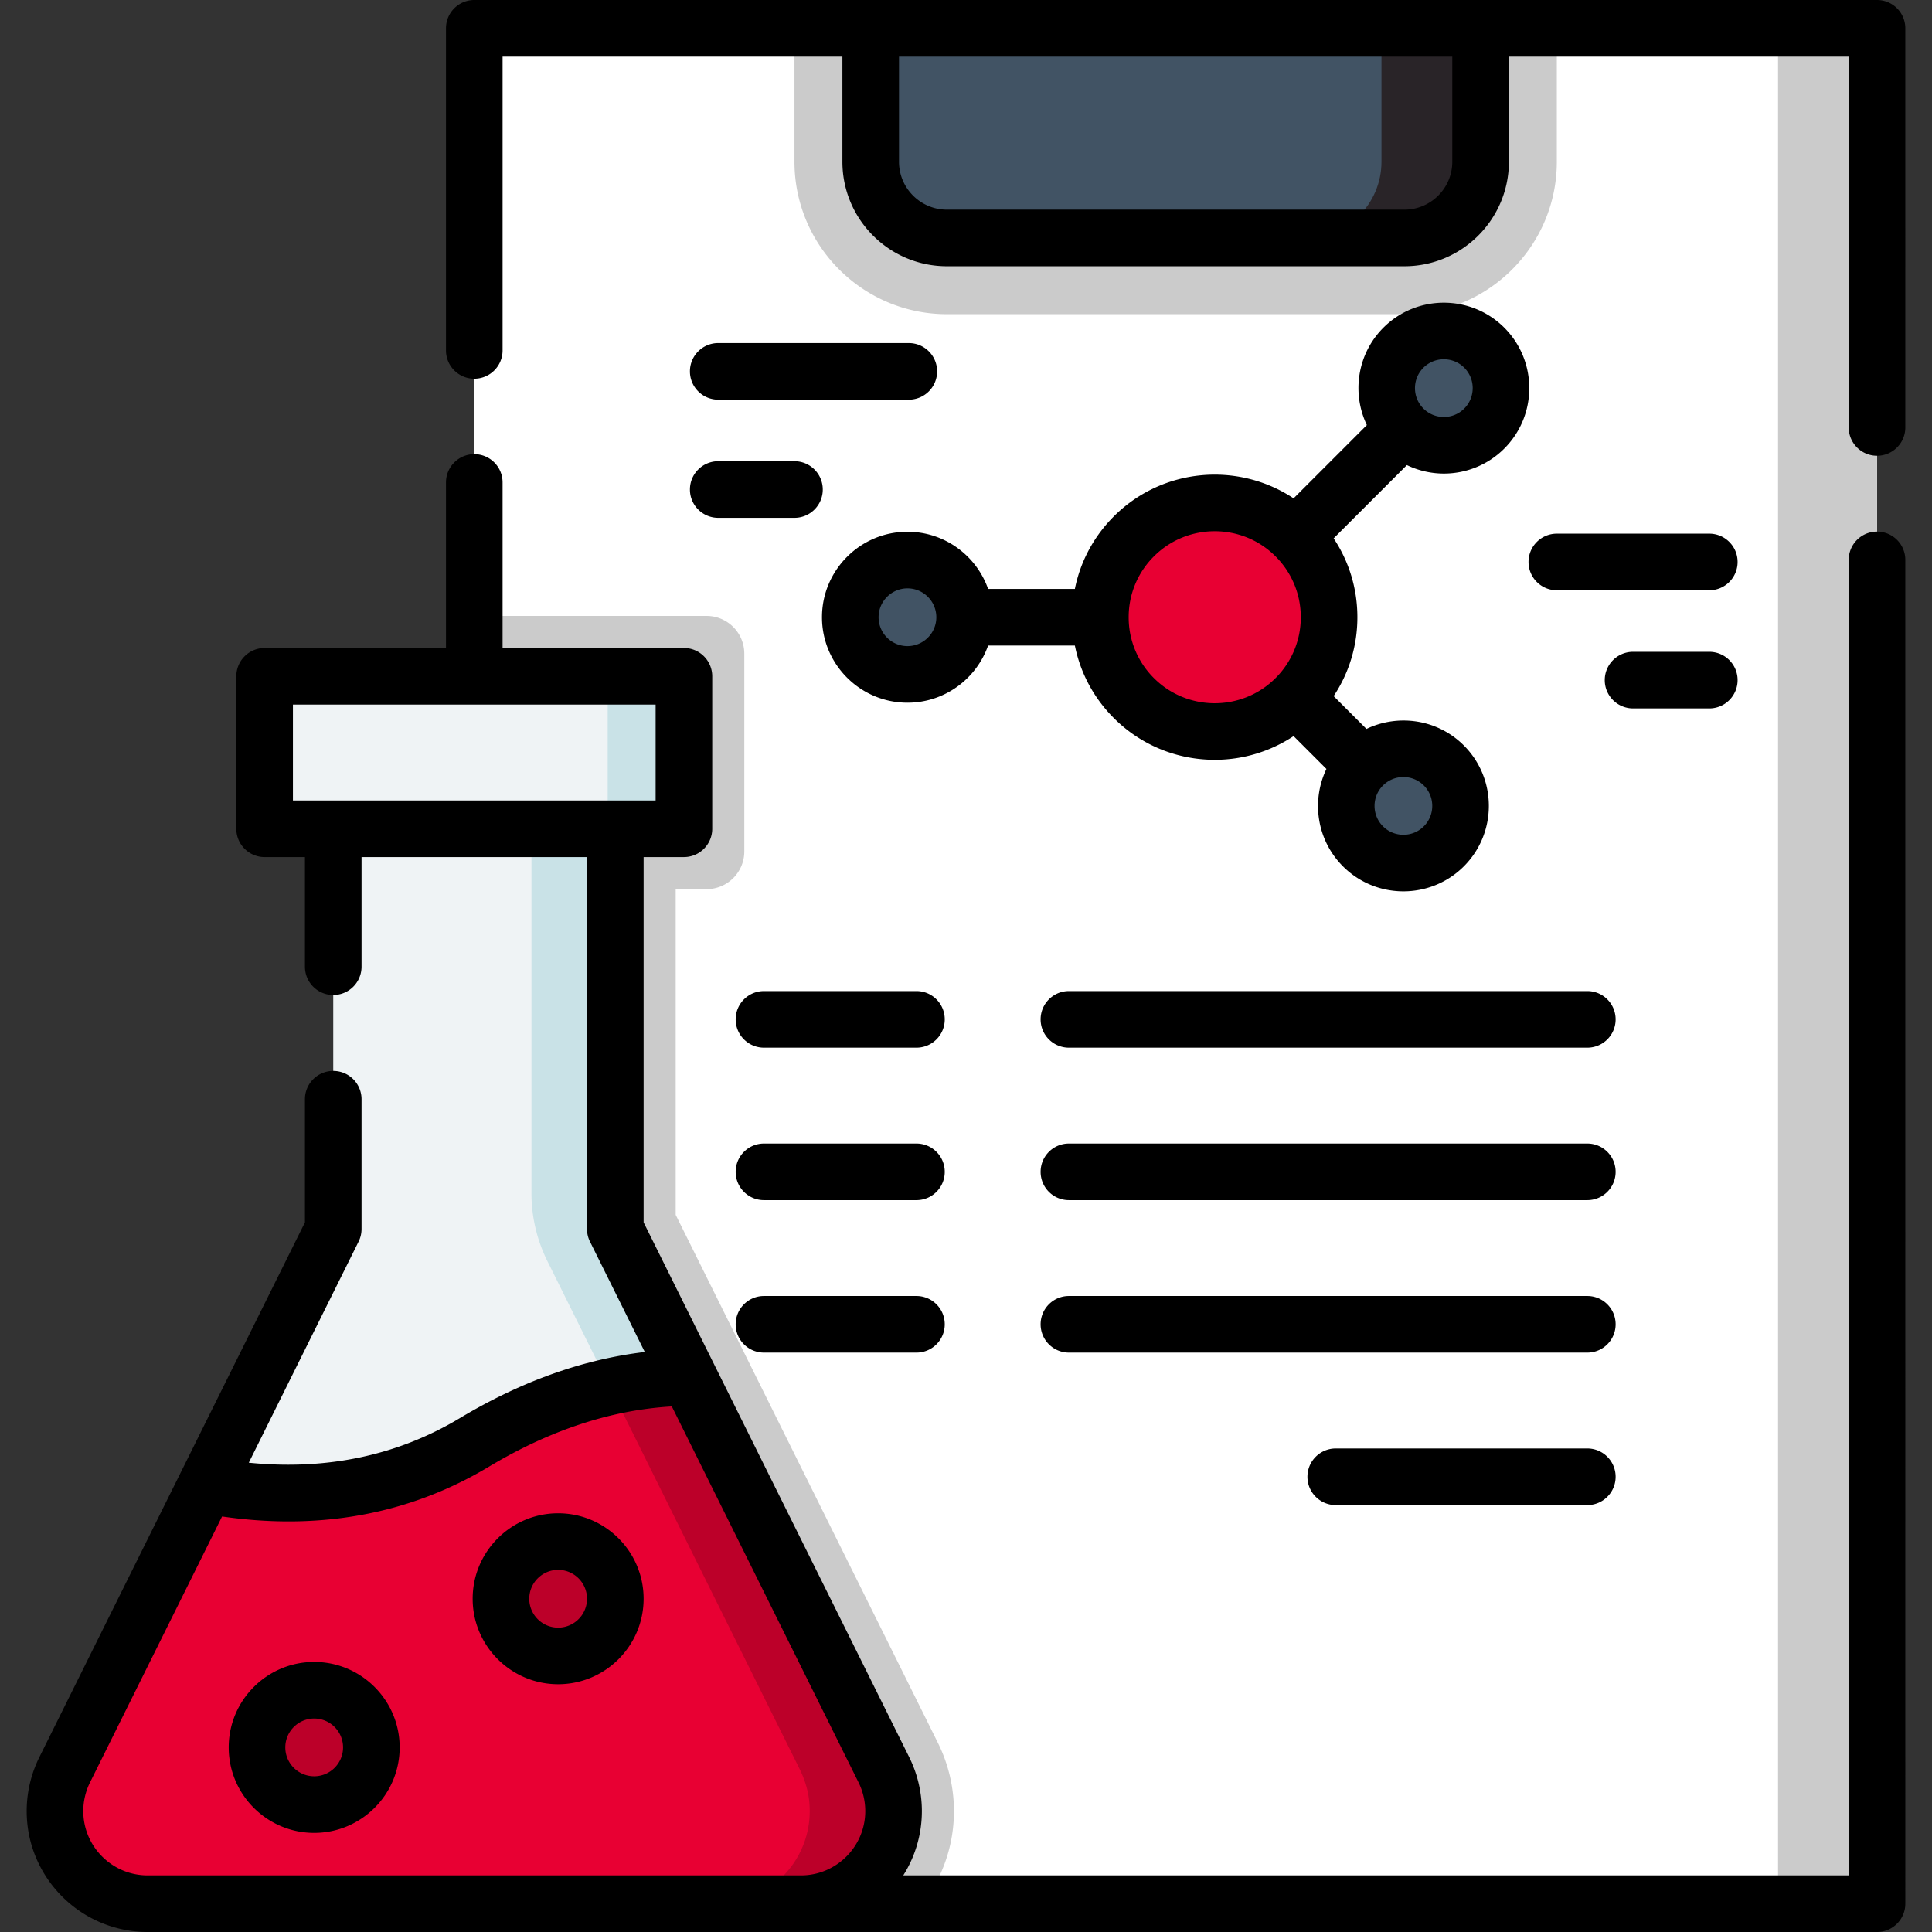 <svg xmlns="http://www.w3.org/2000/svg" version="1.1" xmlns:xlink="http://www.w3.org/1999/xlink" width="512" height="512" x="0" y="0" viewBox="0 0 512 512" style="enable-background:new 0 0 512 512" xml:space="preserve" class=""><rect x="0" y="0" width="512" height="512" fill="#333333" stroke="none"/><g><path fill="#ffffff" d="M125.689 7.5h371.739v496.999H125.689z" opacity="1" data-original="#eaeaea" class=""></path><g fill="#cbcbcb"><path d="M179.065 321.947v-86.313h8.183c5.523 0 10-4.477 10-10v-52.406c0-5.523-4.477-10-10-10h-61.559V504.5h118.815c5.203-6.819 8.302-15.325 8.302-24.545a40.75 40.75 0 0 0-4.231-18.034zM210.542 7.5v35.356c0 22.28 18.127 40.406 40.406 40.406h121.219c22.28 0 40.406-18.127 40.406-40.406V7.5zM471.2 7.5h26.228v496.999H471.2z" fill="#cbcbcb" opacity="1" data-original="#cbcbcb" class=""></path></g><path fill="#415364" d="M372.371 63.059H250.745c-11.046 0-20-8.954-20-20V8.511h161.626V43.06c0 11.045-8.954 19.999-20 19.999z" opacity="1" data-original="#554e57" class=""></path><path fill="#292428" d="M366.107 8.511v34.345c0 11.158-9.045 20.203-20.203 20.203h26.264c11.158 0 20.203-9.045 20.203-20.203V8.511z" opacity="1" data-original="#453e43" class=""></path><path fill="#eff3f5" d="M163.065 219.634v106.067l71.18 143.336a24.543 24.543 0 0 1 2.562 10.917c0 13.556-10.989 24.546-24.546 24.546H39.117c-13.556 0-24.546-10.989-24.546-24.546 0-3.788.877-7.525 2.562-10.917l71.18-143.336V219.634z" opacity="1" data-original="#eff3f5" class=""></path><path fill="#c9e2e7" d="M236.666 477.291c-.316-3.002-1.255-5.907-2.598-8.61l-71.003-142.979V219.634h-22.224v96.586a40.4 40.4 0 0 0 4.217 17.972l66.787 134.488c1.343 2.704 2.282 5.608 2.598 8.61 1.553 14.75-9.971 27.209-24.405 27.209h22.224c14.433.001 25.957-12.458 24.404-27.208z" opacity="1" data-original="#c9e2e7" class=""></path><path fill="#e80033" d="M212.261 504.5c13.556 0 24.546-10.989 24.546-24.546a24.54 24.54 0 0 0-2.562-10.917l-51.631-103.969c-16.909.073-36.215 4.776-56.925 17.202-24.444 14.666-50.058 15.252-71.085 11.31l-37.471 75.456a24.543 24.543 0 0 0-2.562 10.917c0 13.556 10.989 24.546 24.546 24.546h173.144z" opacity="1" data-original="#fce25c" class=""></path><path fill="#bc0029" d="M213.992 504.432c15.113-1.054 25.845-16.064 21.999-30.715a27.37 27.37 0 0 0-1.922-5.037l-51.454-103.613c-6.652.029-13.679.788-21.013 2.438l50.243 101.175c1.343 2.704 2.282 5.608 2.598 8.61 1.553 14.75-9.971 27.208-24.405 27.208h22.224c.577.007 1.154-.015 1.73-.066z" opacity="1" data-original="#fbd307" class=""></path><path fill="#eff3f5" d="M70.13 179.228h111.118v40.406H70.13z" opacity="1" data-original="#eff3f5" class=""></path><path fill="#c9e2e7" d="M161.044 179.228h20.203v40.406h-20.203z" opacity="1" data-original="#c9e2e7" class=""></path><circle cx="147.912" cy="423.687" r="15.152" fill="#bc0029" opacity="1" data-original="#fbd307" class=""></circle><circle cx="83.262" cy="463.083" r="15.152" fill="#bc0029" opacity="1" data-original="#fbd307" class=""></circle><circle cx="321.916" cy="163.573" r="30.305" fill="#e80033" opacity="1" data-original="#fc8086" class=""></circle><circle cx="382.63" cy="102.858" r="15.152" fill="#415364" opacity="1" data-original="#0acefa" class=""></circle><circle cx="371.916" cy="213.573" r="15.152" fill="#415364" opacity="1" data-original="#0acefa" class=""></circle><circle cx="240.486" cy="163.573" r="15.152" fill="#415364" opacity="1" data-original="#0acefa" class=""></circle><path d="M497.429 0H125.69a7.499 7.499 0 0 0-7.5 7.5v85.361c0 4.143 3.357 7.5 7.5 7.5s7.5-3.357 7.5-7.5V15h90.056v27.856c0 15.275 12.428 27.703 27.703 27.703h121.22c15.275 0 27.703-12.428 27.703-27.703V15h90.058v98.279c0 4.143 3.357 7.5 7.5 7.5s7.5-3.357 7.5-7.5V7.5a7.5 7.5 0 0 0-7.501-7.5zM384.872 42.856c0 7.005-5.698 12.703-12.703 12.703h-121.22c-7.005 0-12.703-5.698-12.703-12.703V15h146.626zM497.429 140.875a7.499 7.499 0 0 0-7.5 7.5V497H239.377a31.846 31.846 0 0 0 4.929-17.046c0-4.92-1.156-9.85-3.344-14.254l-70.397-141.759v-96.808h10.683c4.143 0 7.5-3.357 7.5-7.5v-40.406c0-4.143-3.357-7.5-7.5-7.5H133.19v-43.87c0-4.143-3.357-7.5-7.5-7.5s-7.5 3.357-7.5 7.5v43.87H70.13a7.499 7.499 0 0 0-7.5 7.5v40.406c0 4.143 3.357 7.5 7.5 7.5h10.683v29.054c0 4.143 3.357 7.5 7.5 7.5s7.5-3.357 7.5-7.5v-29.054h59.752V325.7c0 1.157.268 2.299.782 3.336l14.53 29.258c-16.397 1.949-32.845 7.823-49.046 17.544-16.519 9.911-35.284 13.854-55.898 11.792l29.098-58.594a7.5 7.5 0 0 0 .782-3.336v-34.397c0-4.143-3.357-7.5-7.5-7.5s-7.5 3.357-7.5 7.5v32.638l-70.398 141.76a32.218 32.218 0 0 0-3.344 14.253c0 17.67 14.376 32.046 32.046 32.046H497.43c4.143 0 7.5-3.357 7.5-7.5V148.375a7.5 7.5 0 0 0-7.501-7.5zM77.63 186.728h96.117v25.406H77.63zM212.259 497H39.117c-9.399 0-17.046-7.646-17.046-17.046 0-2.616.615-5.238 1.779-7.582l35.004-70.487c6 .869 11.877 1.306 17.627 1.306 19.213 0 36.992-4.845 53.066-14.488 16.168-9.701 32.458-15.055 48.495-15.977l49.485 99.647a17.143 17.143 0 0 1 1.778 7.582c0 9.399-7.646 17.046-17.045 17.046h-.001z" fill="#000000" opacity="1" data-original="#000000" class=""></path><path d="M452.981 141.423h-40.406c-4.143 0-7.5 3.357-7.5 7.5s3.357 7.5 7.5 7.5h40.406c4.143 0 7.5-3.357 7.5-7.5s-3.357-7.5-7.5-7.5zM452.981 187.738c4.143 0 7.5-3.357 7.5-7.5s-3.357-7.5-7.5-7.5h-20.203c-4.143 0-7.5 3.357-7.5 7.5s3.357 7.5 7.5 7.5zM240.847 90.915h-50.508c-4.143 0-7.5 3.357-7.5 7.5s3.357 7.5 7.5 7.5h50.508c4.143 0 7.5-3.357 7.5-7.5s-3.357-7.5-7.5-7.5zM190.339 137.229h20.203c4.143 0 7.5-3.357 7.5-7.5s-3.357-7.5-7.5-7.5h-20.203c-4.143 0-7.5 3.357-7.5 7.5s3.358 7.5 7.5 7.5zM147.913 401.034c-12.49 0-22.652 10.162-22.652 22.652s10.162 22.652 22.652 22.652 22.652-10.162 22.652-22.652-10.162-22.652-22.652-22.652zm0 30.305c-4.22 0-7.652-3.433-7.652-7.652s3.433-7.652 7.652-7.652 7.652 3.433 7.652 7.652-3.433 7.652-7.652 7.652zM83.262 440.431c-12.49 0-22.652 10.162-22.652 22.652s10.162 22.652 22.652 22.652 22.652-10.162 22.652-22.652-10.162-22.652-22.652-22.652zm0 30.304c-4.22 0-7.652-3.433-7.652-7.652s3.433-7.652 7.652-7.652 7.652 3.433 7.652 7.652-3.432 7.652-7.652 7.652zM420.656 262.643H283.274c-4.143 0-7.5 3.357-7.5 7.5s3.357 7.5 7.5 7.5h137.382c4.143 0 7.5-3.357 7.5-7.5s-3.358-7.5-7.5-7.5zM242.868 262.643h-40.406c-4.143 0-7.5 3.357-7.5 7.5s3.357 7.5 7.5 7.5h40.406c4.143 0 7.5-3.357 7.5-7.5s-3.358-7.5-7.5-7.5zM420.656 303.049H283.274c-4.143 0-7.5 3.357-7.5 7.5s3.357 7.5 7.5 7.5h137.382c4.143 0 7.5-3.357 7.5-7.5s-3.358-7.5-7.5-7.5zM242.868 303.049h-40.406c-4.143 0-7.5 3.357-7.5 7.5s3.357 7.5 7.5 7.5h40.406c4.143 0 7.5-3.357 7.5-7.5s-3.358-7.5-7.5-7.5zM420.656 343.455H283.274c-4.143 0-7.5 3.357-7.5 7.5s3.357 7.5 7.5 7.5h137.382c4.143 0 7.5-3.357 7.5-7.5s-3.358-7.5-7.5-7.5zM242.868 343.455h-40.406c-4.143 0-7.5 3.357-7.5 7.5s3.357 7.5 7.5 7.5h40.406c4.143 0 7.5-3.357 7.5-7.5s-3.358-7.5-7.5-7.5zM420.656 383.861h-66.671c-4.143 0-7.5 3.357-7.5 7.5s3.357 7.5 7.5 7.5h66.671c4.143 0 7.5-3.357 7.5-7.5s-3.358-7.5-7.5-7.5zM295.184 136.841c-5.339 5.339-8.883 11.993-10.332 19.232h-22.994c-3.103-8.815-11.509-15.152-21.371-15.152-12.491 0-22.653 10.162-22.653 22.652s10.162 22.652 22.653 22.652c9.862 0 18.268-6.338 21.371-15.152h22.995c1.449 7.239 4.993 13.894 10.332 19.232 7.37 7.369 17.051 11.054 26.731 11.054a37.764 37.764 0 0 0 20.898-6.282l8.703 8.702c-4.034 8.425-2.589 18.839 4.381 25.811v.001c4.416 4.416 10.217 6.624 16.018 6.624s11.603-2.209 16.019-6.625c8.831-8.832 8.831-23.203 0-32.036-6.971-6.971-17.385-8.415-25.811-4.381l-8.696-8.696c4.093-6.144 6.293-13.355 6.293-20.905s-2.2-14.761-6.293-20.904l19.411-19.411a22.697 22.697 0 0 0 9.792 2.242c5.801 0 11.602-2.208 16.019-6.624 8.831-8.832 8.831-23.202-.001-32.036-8.832-8.83-23.204-8.831-32.036.001-6.97 6.972-8.415 17.385-4.382 25.81l-19.417 19.417c-14.676-9.739-34.705-8.15-47.63 4.774zm-54.697 34.385c-4.22 0-7.653-3.433-7.653-7.652s3.434-7.652 7.653-7.652 7.652 3.433 7.652 7.652-3.432 7.652-7.652 7.652zm65.304 8.472a22.652 22.652 0 0 1-6.68-16.125 22.65 22.65 0 0 1 6.68-16.125c4.445-4.446 10.285-6.669 16.125-6.669 5.838 0 11.675 2.221 16.121 6.664a.018.018 0 0 1 .004.005l.005.005a22.653 22.653 0 0 1 6.674 16.12 22.655 22.655 0 0 1-6.679 16.125c-8.89 8.891-23.36 8.893-32.25 0zm71.536 28.463c2.983 2.984 2.983 7.84 0 10.823-2.983 2.985-7.84 2.983-10.821 0v.001c-2.983-2.984-2.983-7.84 0-10.823 2.981-2.983 7.837-2.983 10.821-.001zm-.109-110.714a7.63 7.63 0 0 1 5.412-2.238c1.96 0 3.92.746 5.411 2.237 2.983 2.984 2.983 7.839 0 10.822-2.982 2.984-7.84 2.984-10.822 0-2.983-2.983-2.983-7.837-.001-10.821z" fill="#000000" opacity="1" data-original="#000000" class=""></path></g></svg>